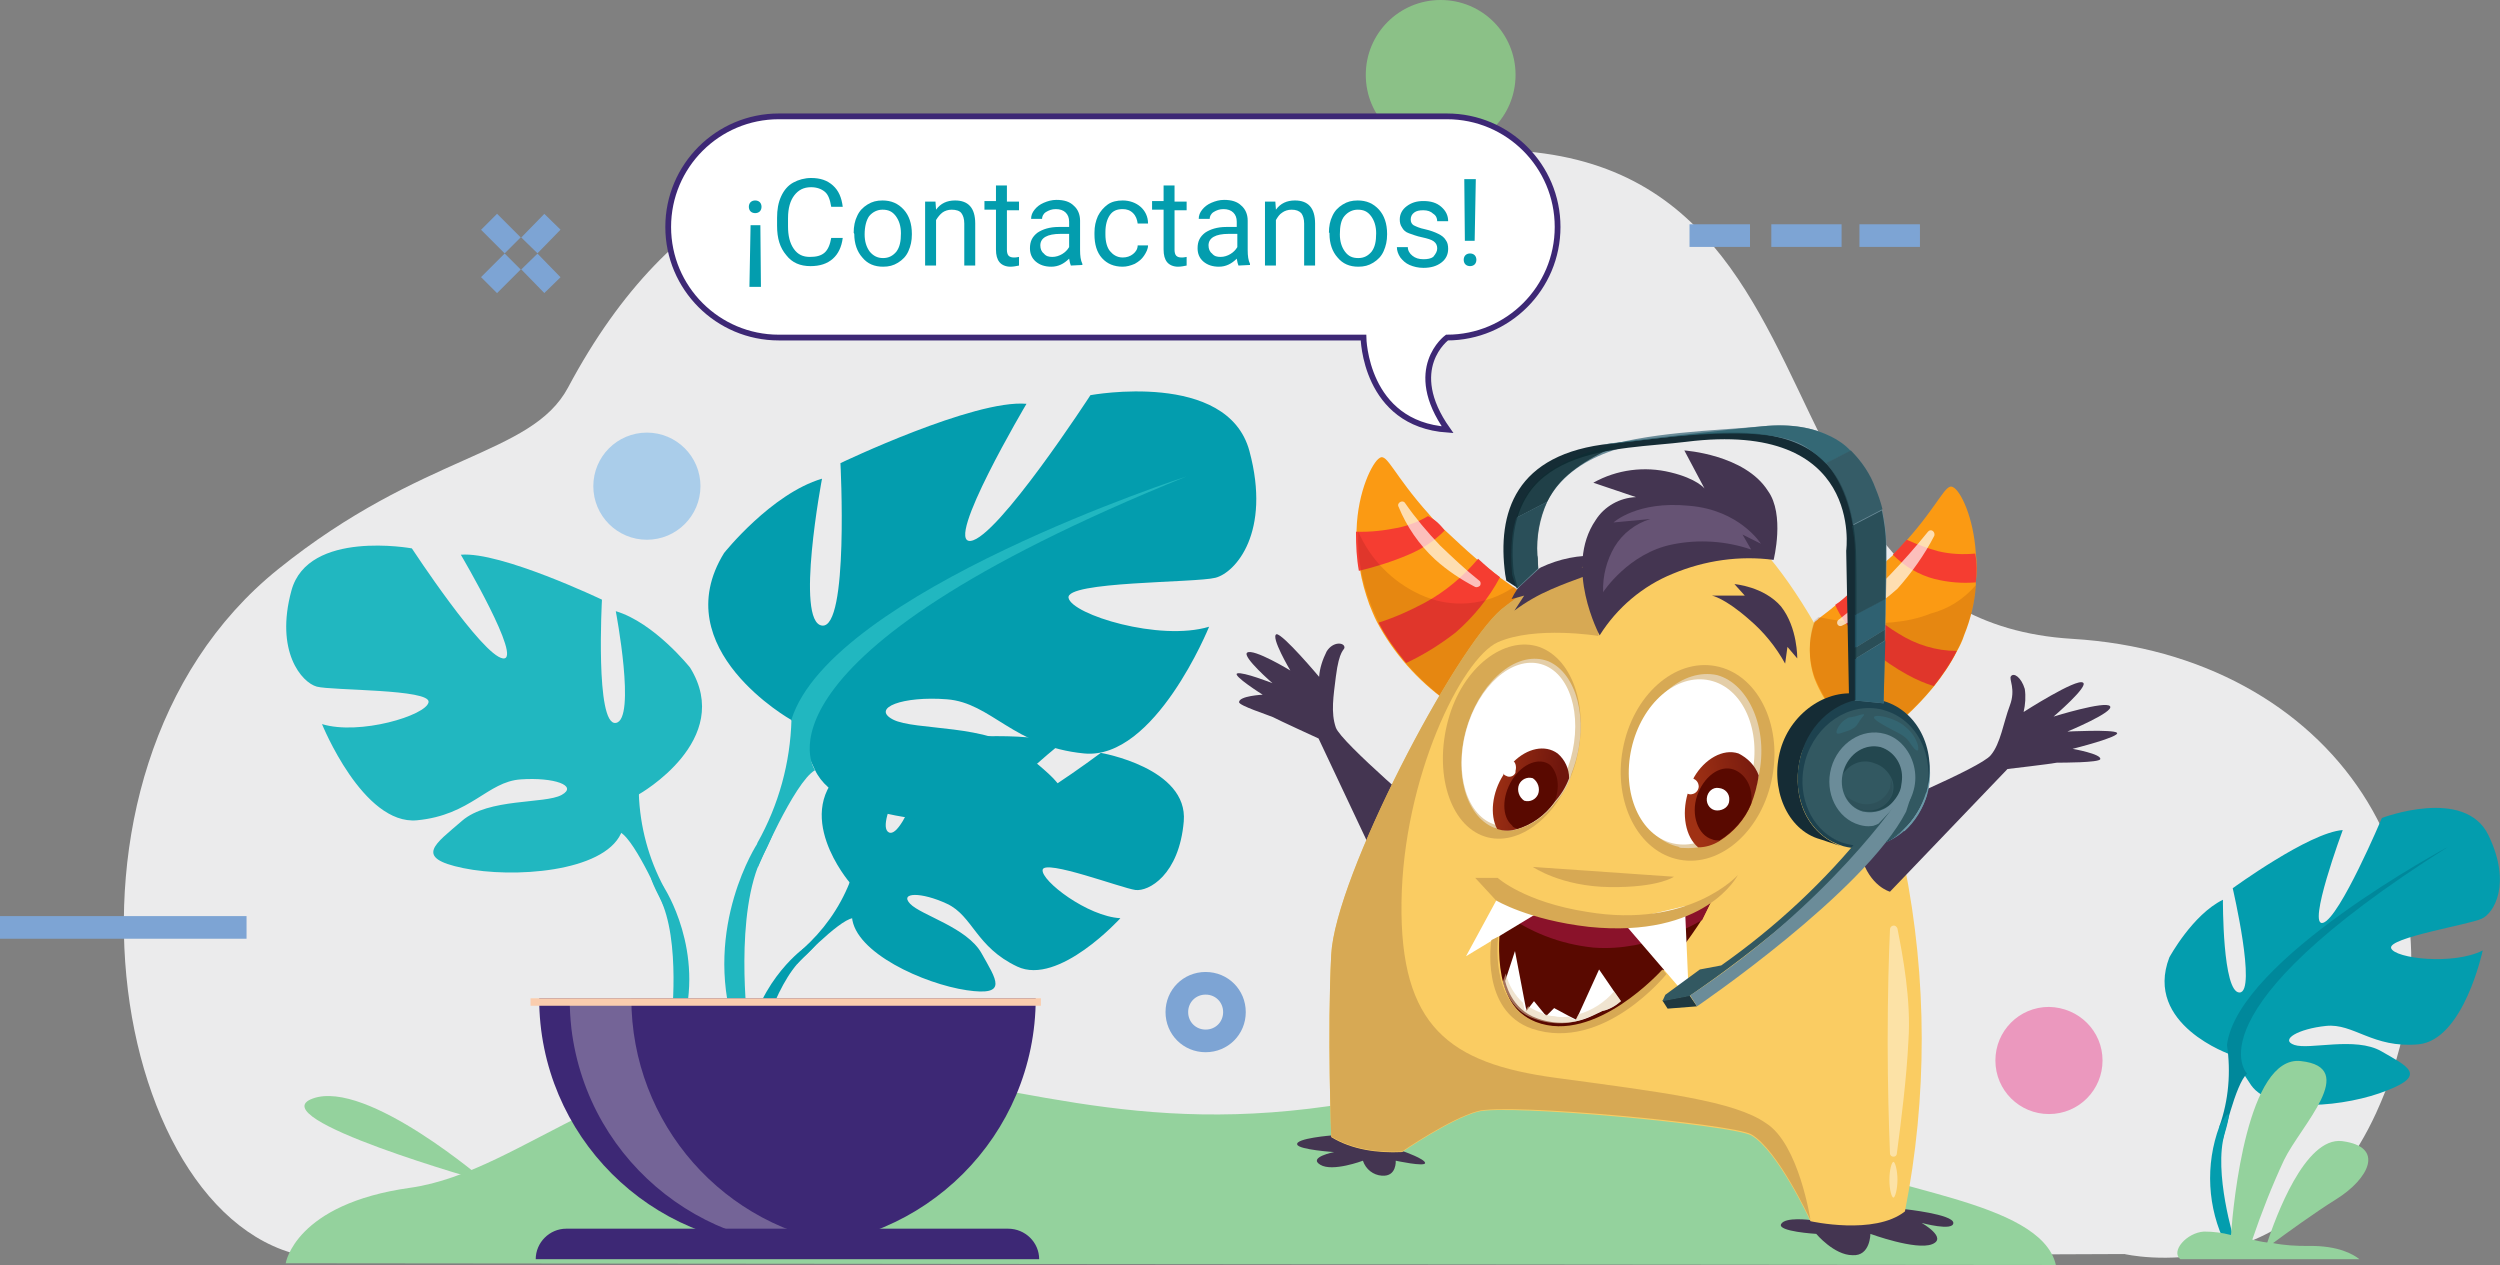 <?xml version="1.0" encoding="utf-8"?>
<!-- Generator: Adobe Illustrator 25.3.1, SVG Export Plug-In . SVG Version: 6.00 Build 0)  -->
<svg version="1.1" id="Layer_1" xmlns="http://www.w3.org/2000/svg" xmlns:xlink="http://www.w3.org/1999/xlink" x="0px" y="0px"
	 viewBox="0 0 434 219.6" style="enable-background:new 0 0 434 219.6;" xml:space="preserve">
<rect x="0" y="0" width="434" height="219.6" fill="#808080" stroke="none"/>
<style type="text/css">
	.st0{fill:#EBEBEC;}
	.st1{fill:#94D29D;}
	.st2{fill:#039DAE;}
	.st3{fill:#21B7C0;}
	.st4{fill:#3D2875;}
	.st5{fill:#746497;}
	.st6{fill:#FACDAE;}
	.st7{fill:#00889B;}
	.st8{fill:#8BC187;}
	.st9{fill:#EB98BE;}
	.st10{fill:#AACDEA;}
	.st11{fill:none;stroke:#7DA4D4;stroke-width:3.93;stroke-miterlimit:10;}
	.st12{fill:#FB9A13;}
	.st13{fill:#F53D31;}
	.st14{opacity:0.13;fill:#590900;enable-background:new    ;}
	.st15{fill:#443551;}
	.st16{fill:#FACC62;}
	.st17{fill:#D7A954;}
	.st18{fill:#E4CEA8;}
	.st19{fill:#FFFFFF;}
	.st20{fill:url(#SVGID_1_);}
	.st21{fill:#590900;}
	.st22{fill:url(#SVGID_2_);}
	.st23{opacity:0.72;fill:#735F81;enable-background:new    ;}
	.st24{opacity:0.43;fill:#FFFFFF;enable-background:new    ;}
	.st25{fill:#8A122A;}
	.st26{opacity:0.54;fill:#E4CEA8;enable-background:new    ;}
	.st27{opacity:0.67;fill:#FFFFFF;enable-background:new    ;}
	.st28{fill:none;stroke:#6B9AA8;stroke-width:0.3;stroke-miterlimit:10;}
	.st29{fill:#325861;}
	.st30{fill:#152C35;}
	.st31{fill:#1D424F;}
	.st32{opacity:0.4;}
	.st33{opacity:0.5;fill:#20383F;enable-background:new    ;}
	.st34{fill:#0D2E35;}
	.st35{fill:#6B8C99;}
	.st36{fill:#346571;}
	.st37{fill:#20383F;}
	.st38{opacity:0.8;}
	.st39{fill:#205666;}
	.st40{fill:#1A3E46;}
	.st41{fill:#275F6C;}
	.st42{fill:#0E2D33;}
	.st43{fill:#28505A;}
	.st44{fill:#1A4049;}
	.st45{fill:#FFFFFF;stroke:#3D2875;stroke-miterlimit:10;}
	.st46{enable-background:new    ;}
</style>
<g>
	<g id="OBJECTS">
		<path class="st0" d="M368.8,217.7c0,0,29.3,6.9,43.7-24.5c18.7-40.8-7.5-79.6-52.8-82.3c-65.3-4-29.1-108.3-132.1-80
			c-29,8-92-33.1-129,36.4c-6.4,11.9-25.2,11.3-50.3,31.5C4,134.4,20,218.1,57.3,218.5S368.8,217.7,368.8,217.7z"/>
		<path class="st1" d="M49.6,219.3c0,0,1.6-10.3,21.6-13.1s38.7-25,71.8-21.8s53.5,13.3,91.1,7.1s74.3,2.8,82.8,9s37.4,7.6,40,19.1
			L49.6,219.3z"/>
		<path class="st2" d="M147.5,153.2c0,0-10.5-12.2-0.6-20c0,0,7.2-4.4,13-4c0,0-8.3,13.9-5.6,15.3s8.1-16.2,8.1-16.2
			s16.4-1.6,21.6,0.9c0,0-14,11.4-11,12.1s18.1-10.6,18.1-10.6s15.2,2.6,14.4,11.9s-6.1,12.2-8.4,11.9s-15.8-5.4-16.1-3.5
			s7.8,8.1,13.5,8.4c0,0-10.7,11.8-17.9,8.4s-7.7-8.8-12.2-10.9s-8.3-2-6.4,0s9.9,4.1,12.4,8.6s4.8,7.5-2.6,6.4s-19.4-6.5-19.9-12.7
			L147.5,153.2z"/>
		<path class="st2" d="M198,143c0,0-41.4-1.6-50.5,10.2c-1.8,4.5-4.6,8.4-8.2,11.6l-1,2.6c0,0,7.2-7.6,9.7-8
			C148.1,159.4,144.1,144.8,198,143z"/>
		<path class="st2" d="M139.3,164.8c0,0-8.9,6.6-9.5,18.3l1.6,0.1c0,0,2.8-12.1,8-16.9S139.3,164.8,139.3,164.8z"/>
		<path class="st3" d="M110.9,137.9c0,0,16.7-9.4,8.9-22c0,0-6.2-7.8-12.9-9.8c0,0,3.6,18.9,0,19.4c-3.6,0.5-2.4-21.4-2.4-21.4
			S86.9,95.7,80,96.3c0,0,10.9,18.5,7.3,18c-3.6-0.5-15.8-19.1-15.8-19.1s-18-3.3-20.9,7.3c-2.9,10.6,1.8,16,4.4,16.7
			s19.8,0.4,19.4,2.7c-0.4,2.3-12,5.8-18.5,3.8c0,0,7.1,17.6,16.5,16.7c9.4-0.9,12.2-6.7,18-7.1s10,1.1,7.1,2.7
			c-2.9,1.6-12.7,0.5-17.3,4.5s-8.5,6.4,0.2,8.2s24.3,0.7,27.4-6L110.9,137.9z"/>
		<path class="st3" d="M58.8,105.8c0,0,46.7,15.1,52.1,32c0.2,5.7,1.7,11.3,4.4,16.3v3.3c0,0-4.9-11.4-7.6-12.9
			C107.7,144.5,118.2,129.8,58.8,105.8z"/>
		<path class="st3" d="M115.3,154.1c0,0,7.2,11,3.1,24.3l-1.9-0.5c0,0,1.8-14.7-2-22.1S115.3,154.1,115.3,154.1z"/>
		<path class="st2" d="M137.4,125c0,0-22-12.3-11.7-29c0,0,8.2-10.3,17-12.9c0,0-4.7,24.9,0,25.5s3.2-28.2,3.2-28.2
			s23.2-11.1,32.3-10.3c0,0-14.4,24.3-9.7,23.8s20.8-25.3,20.8-25.3s23.8-4.4,27.6,9.7c3.8,14.1-2.4,21.1-5.9,22
			c-3.5,0.9-26.1,0.6-25.5,3.5c0.6,2.9,15.8,7.6,24.4,5c0,0-9.4,23.2-21.7,22s-16.1-8.8-23.8-9.4s-13.2,1.5-9.4,3.5
			s16.7,0.7,22.9,5.9s11.1,8.5-0.3,10.8s-32,0.9-36.1-7.9L137.4,125z"/>
		<path class="st3" d="M206,82.7c0,0-61.6,20-68.6,42.2c-0.2,7.5-2.2,14.8-5.9,21.4v4.4c0,0,6.4-15,10-17
			C141.5,133.8,127.7,114.4,206,82.7z"/>
		<path class="st3" d="M131.5,146.4c0,0-9.5,14.4-4.1,32l2.4-0.7c0,0-2.4-19.3,2.6-29.1S131.5,146.4,131.5,146.4z"/>
		<path class="st4" d="M136.7,216.4c23.8,0,43.1-19.3,43.1-43.1H93.6C93.6,197.1,112.9,216.4,136.7,216.4z"/>
		<path class="st5" d="M147.3,216.1c-23.6,2.9-45.2-13.8-48.1-37.5c-0.2-1.8-0.3-3.5-0.3-5.3h10.7
			C109.6,195.1,125.7,213.4,147.3,216.1z"/>
		<path class="st4" d="M180.4,218.6H93c0-2.9,2.4-5.3,5.3-5.3l0,0H175C178,213.3,180.4,215.7,180.4,218.6L180.4,218.6z"/>
		<rect x="92.1" y="173.3" class="st6" width="88.6" height="1.3"/>
		<path class="st1" d="M84.4,205.2c0,0-20.7-17.9-30.1-14.5S84.4,205.2,84.4,205.2z"/>
		<path class="st2" d="M387.3,183.1c0,0-15.2-5.2-10.7-16.9c0,0,4-7.4,9.3-10c0,0-0.1,16.2,2.9,16.1s-1.2-18.1-1.2-18.1
			s13.3-9.7,19.1-10.1c0,0-6.3,17-3.4,16.1s10.2-18.2,10.2-18.2s14.4-5.5,18.5,3s0.9,13.6-1.2,14.5c-2.1,1-16.3,3.3-15.7,5.1
			s10.8,3,15.9,0.4c0,0-3.3,15.6-11.2,16.3c-7.9,0.7-11.2-3.7-16-3.2s-8.1,2.4-5.5,3.3c2.6,0.9,10.6-1.5,15.1,1.1s8,4.1,1,6.8
			c-6.9,2.8-20,4.2-23.6-0.9L387.3,183.1z"/>
		<path class="st7" d="M425,147c0,0-36.5,19.5-38.4,34.4c0.7,4.7,0.3,9.6-1.3,14.1l0.5,2.7c0,0,2.3-10.2,4.3-11.8
			C390.2,186.5,379.3,175.9,425,147z"/>
		<path class="st2" d="M385.3,195.5c-2.5,6.7-2.1,14.2,1.1,20.6l1.5-0.7c0,0-3.7-11.9-1.7-18.6S385.3,195.5,385.3,195.5z"/>
		<path class="st8" d="M263.1,13c0,7.2-5.8,13-13,13c-7.2,0-13-5.8-13-13s5.8-13,13-13l0,0C257.3,0,263.1,5.8,263.1,13z"/>
		<path class="st9" d="M365,184.1c0,5.1-4.1,9.3-9.3,9.3c-5.1,0-9.3-4.1-9.3-9.3c0-5.1,4.1-9.3,9.3-9.3l0,0
			C360.9,174.9,365,179,365,184.1z"/>
		<circle class="st10" cx="112.3" cy="84.4" r="9.3"/>
		<line class="st11" x1="307.5" y1="40.9" x2="319.7" y2="40.9"/>
		<line class="st11" x1="322.8" y1="40.9" x2="333.3" y2="40.9"/>
		<line class="st11" x1="293.3" y1="40.9" x2="303.8" y2="40.9"/>
		<line class="st11" x1="0" y1="161" x2="42.8" y2="161"/>
		<line class="st11" x1="84.9" y1="38.5" x2="89" y2="42.6"/>
		<line class="st11" x1="91.9" y1="45.4" x2="95.9" y2="49.5"/>
		<line class="st11" x1="95.9" y1="38.5" x2="91.9" y2="42.6"/>
		<line class="st11" x1="89" y1="45.4" x2="84.9" y2="49.5"/>
		<path class="st11" d="M214.3,175.7c0,2.8-2.2,5-5,5s-5-2.2-5-5s2.2-5,5-5S214.3,172.9,214.3,175.7z"/>
		<g>
			<path class="st12" d="M263.7,112.3c-1.7,4.8-5.2,8.8-9.8,11.2c-1-0.5-1.9-1.1-2.8-1.8c-5-3.6-9.2-8.3-12.1-13.8
				c-0.5-1-0.9-2-1.3-3c-0.7-2-1.3-4-1.6-6.1c-0.4-2.2-0.5-4.4-0.6-6.6V92c0.2-6.8,2.8-11.8,4-12.5c1.3-0.9,2.4,2.9,8.6,9.8
				c0.8,1,1.7,1.9,2.8,2.8c1.6,1.5,3.5,3.3,5.5,5c1.1,0.9,2.6,2,3.9,3.1c0.8,0.6,1.6,1.1,2.4,1.7c0.4,0.2,0.7,0.6,1.1,0.7
				c0.3,0.6,0.5,1.3,0.6,2C264.8,107.1,264.6,109.8,263.7,112.3z"/>
			<path class="st13" d="M250.8,92.1c-1.8,1.8-3.9,3.2-6.3,4.2c-2.8,1.2-5.7,2.1-8.6,2.8c-0.4-2.2-0.5-4.4-0.5-6.6v-0.2
				c2.5,0.1,4.9-0.2,7.4-0.7c1.8-0.4,3.6-1.1,5.1-2C249,90.1,250,91,250.8,92.1z"/>
			<path class="st13" d="M260.4,100.2c-1.9,3.6-4.6,6.9-7.7,9.6c-2.7,2.1-5.6,3.9-8.6,5.3c-1.8-2.2-3.5-4.5-4.8-7
				c2.8-0.9,5.5-2.1,8.1-3.5c3.5-1.9,6.6-4.5,9.2-7.6C257.8,98.1,259,99.2,260.4,100.2z"/>
			<path class="st14" d="M264.3,104.8l-12.9,17.1c-3.7-2.8-10.3-8.5-13.4-16.9c-1.6-4-2.4-8.4-2.2-12.7c2.1,4.8,5.9,8.7,10.7,10.9
				c5.3,2.5,11.5,2,16.3-1.3c0.4,0.2,0.7,0.6,1.1,0.7C263.7,102.7,264.1,103.5,264.3,104.8z"/>
			<path class="st15" d="M243.7,199.9c0,0,3.7,1.3,3.7,2s-5.1-0.4-5.1-0.4s0.2,2.8-2.4,2.6c-1.5-0.1-2.8-1.1-3.3-2.6
				c0,0-5.3,2-7.4,0.7c-2.2-1.3,2.4-2.2,2.4-2.2s-6.1-0.4-6.4-1.3c-0.4-1.1,6.1-1.6,6.1-1.6L243.7,199.9z"/>
			<path class="st15" d="M314.3,211.8c0,0-4.4-0.6-5.1,0.7s6.1,1.7,6.1,1.7s3.1,3.7,6.3,3.7c3.1,0.2,3.1-3.7,3.1-3.7
				s7.9,2.9,10.7,1.8s-1.8-3.7-1.8-3.7s5.5,1.5,5.5,0s-8.5-2.4-8.5-2.4L314.3,211.8z"/>
			<path class="st15" d="M248.6,142.3c0,0-15.8-13.4-16.7-16s-0.4-5.5,0-8.8c0.6-4.8,1.5-4.6,1.5-5.1c0-0.9-2-1.1-3.1,0.7
				c-0.7,1.4-1.2,2.9-1.3,4.4c0,0-6.3-7.5-7.4-7.4c-1.1,0.4,2.4,6.3,2.4,6.3s-6.4-3.9-7.5-3.1c-0.9,0.7,4.4,5.3,4.4,5.3
				s-5.1-2-6.1-1.7s4.4,3.7,4.4,3.7s-4.1,0.2-4.1,1.3c0,0.6,5,2.2,5.9,2.6c0.7,0.4,7.9,3.7,7.9,3.7l12.4,26.3L248.6,142.3z"/>
			<path class="st16" d="M330.7,210.3c-5.3,4.2-16.4,1.7-16.4,1.7s-5.7-12.3-10.3-14.9c-3.3-1.8-42.3-5.5-47.5-4.1
				c-4.8,1.3-13.1,7-13.1,7c-2.2,0.1-4.3,0-6.4-0.4s-4.1-1.1-5.9-2.2c0,0-0.7-18,0-31.6s21.5-53.2,29.6-60c2.9-2.3,6-4.3,9.2-6.1
				c9.9-5.7,23.2-11.2,28.9-9.8c7.7,2,25.2,27.4,31.8,60.2C334.6,170,334.6,190.5,330.7,210.3z"/>
			
				<ellipse transform="matrix(0.182 -0.983 0.983 0.182 110.899 398.129)" class="st17" cx="294.8" cy="132.4" rx="17.1" ry="13.2"/>
			<path class="st18" d="M305.3,134.7l-0.5,2.2c-0.5,1.6-1.3,3.2-2.2,4.6c-1.6,2.4-3.9,4.3-6.6,5.3c-1.2,0.4-2.6,0.5-3.9,0.4
				c-0.3,0-0.5,0-0.7-0.2c-6.1-1.3-9.4-9.2-7.5-17.3c1.8-8.3,8.3-13.8,14.2-12.5C303.6,118.7,307.1,126.6,305.3,134.7z"/>
			
				<ellipse transform="matrix(0.218 -0.976 0.976 0.218 100.515 390.081)" class="st19" cx="293.7" cy="132.3" rx="14.5" ry="10.7"/>
			
				<linearGradient id="SVGID_1_" gradientUnits="userSpaceOnUse" x1="-89.076" y1="2641.622" x2="-74.916" y2="2641.622" gradientTransform="matrix(0.98 -0.19 0.19 0.98 -120.386 -2466.207)">
				<stop  offset="0" style="stop-color:#A03114"/>
				<stop  offset="1" style="stop-color:#6F160D"/>
			</linearGradient>
			<path class="st20" d="M305.3,134.6c-0.2,1.7-0.7,3.4-1.3,5c-1.1,2.7-3.1,4.9-5.5,6.4c-1.1,0.7-2.4,1.1-3.7,1.1
				c-2.2-1.8-2.9-5.7-1.8-9.4v-0.2c0.4-0.9,0.7-1.8,1.1-2.6c1.8-3.1,5-5,7.7-4.1C303.4,131.6,304.7,132.9,305.3,134.6z"/>
			<path class="st21" d="M304,139.5c-1.1,2.7-3.1,4.9-5.5,6.4c-0.4,0-0.9,0-1.3-0.2c-2.4-0.7-3.7-4.2-2.6-7.5s3.9-5.5,6.4-4.6
				C303.1,134.4,304.4,136.8,304,139.5z"/>
			<path class="st19" d="M296.3,138.6c-0.1,1.1,0.7,2.1,1.8,2.1s2.1-0.7,2.1-1.8c0.1-1.1-0.7-2-1.8-2.1
				C297.4,136.6,296.4,137.4,296.3,138.6L296.3,138.6z"/>
			<path class="st19" d="M292.1,136.4c0,0.8,0.5,1.4,1.3,1.5c0.8,0,1.4-0.5,1.5-1.3c0-0.8-0.5-1.4-1.3-1.5c-0.7-0.1-1.3,0.3-1.4,0.9
				C292,136.2,292,136.3,292.1,136.4z"/>
			<path class="st17" d="M273.5,132.5c-2.6,9-9.8,14.7-15.8,12.7c-6-2-8.8-11-6.3-20.2s9.8-14.7,15.8-12.7
				C273.3,114.5,276,123.5,273.5,132.5z"/>
			<path class="st18" d="M273.3,132.9c-0.2,0.7-0.6,1.5-0.7,2.2c-0.6,1.6-1.5,3-2.6,4.2c-1.6,2.2-3.8,3.8-6.4,4.6
				c-1.1,0.4-2.4,0.4-3.5,0c-0.2,0-0.4-0.2-0.7-0.2c-5.1-2-7.2-10.1-4.6-18c2.6-7.9,8.8-12.9,14-10.9
				C273.7,116.9,275.9,125,273.3,132.9z"/>
			
				<ellipse transform="matrix(0.269 -0.963 0.963 0.269 68.275 348.34)" class="st19" cx="263.6" cy="129.2" rx="14.5" ry="9.4"/>
			
				<linearGradient id="SVGID_2_" gradientUnits="userSpaceOnUse" x1="395.48" y1="1847.74" x2="407.94" y2="1847.74" gradientTransform="matrix(0.99 0.12 -0.12 0.99 88.459 -1740.428)">
				<stop  offset="0" style="stop-color:#A03114"/>
				<stop  offset="1" style="stop-color:#6F160D"/>
			</linearGradient>
			<path class="st22" d="M272.4,135.1c-0.6,1.6-1.5,3-2.6,4.2c-1.6,2.2-3.8,3.8-6.4,4.6c-1.1,0.4-2.4,0.4-3.5,0
				c-1.3-2.4-0.9-6.3,1.1-9.4v-0.2c0.5-0.7,1.1-1.4,1.7-2c2.4-2.4,5.5-3.1,7.7-1.5C271.7,131.9,272.4,133.5,272.4,135.1z"/>
			<path class="st21" d="M269.8,139.3c-1.6,2.2-3.8,3.8-6.4,4.6c-0.4-0.2-0.7-0.2-0.9-0.6c-1.8-1.5-1.8-5,0-7.9s4.8-4,6.6-2.6
				C270.5,134.2,270.9,136.8,269.8,139.3z"/>
			<path class="st19" d="M263.7,136.2c-0.4,1,0,2.2,0.9,2.8c1,0.3,2-0.2,2.4-1.1c0.4-1,0-2.2-0.9-2.8
				C265.1,134.8,264.1,135.3,263.7,136.2z"/>
			<path class="st19" d="M260.8,132.9c-0.2,0.7,0,1.6,0.7,1.8c0.5,0.3,1.2,0.1,1.5-0.4c0.1-0.1,0.1-0.3,0.1-0.5
				c0.2-0.7,0-1.7-0.7-1.8C261.7,131.8,261,132.1,260.8,132.9L260.8,132.9z"/>
			<path class="st15" d="M309.9,115.2c-1.6-2.9-3.7-5.5-6.3-7.7c-4.2-3.7-6.4-4.1-6.4-4.1h5.7l-1.8-2c0,0,5.1,0.4,8.1,3.9
				c2.9,3.7,2.8,9,2.8,9l-1.7-2L309.9,115.2z"/>
			<path class="st12" d="M343,101.1v0.6c-0.2,2.9-0.9,5.8-2,8.5c-0.3,1-0.8,2-1.3,2.9c-1.1,2.2-2.5,4.2-4,6.1
				c-3.1,3.8-6.7,7.1-10.9,9.8c-4.5-2.5-7.9-6.4-9.8-11.2c-1.1-3.2-1.1-6.6,0-9.8l0,0c0.2-0.2,0.6-0.4,0.7-0.6
				c0.9-0.7,2-1.5,2.8-2.2c1.1-0.7,2-1.7,2.9-2.4c3-2.4,5.1-4.6,7.2-6.4c0.8-0.8,1.6-1.7,2.4-2.6c5.7-6.4,6.8-10.1,8.1-9.2
				c1.3,0.7,3.5,5.2,3.9,11.4C343.2,97.6,343.2,99.4,343,101.1z"/>
			<path class="st15" d="M324.8,141.2c0,0,19.1-7.9,20.8-10.1c1.7-2,2.2-5.7,3.3-8.6s-0.2-4.6,0.2-5.1c0.5-0.7,1.8,0.2,2.4,2.2
				c0.2,1.3,0.1,2.7-0.2,4c0,0,9.2-5.9,10.3-5.1c1.1,0.6-5.1,5.9-5.1,5.9s9-2.8,9.8-1.8s-7.4,4.4-7.4,4.4s7.9-0.4,8.6,0.2
				c0.7,0.7-7.7,2.8-7.7,2.8s5.1,0.9,4.8,1.8c-0.2,0.6-6.6,0.6-7.5,0.6c-0.9,0.2-8.6,1.1-8.6,1.1l-20.4,21.3c0,0-3.5-0.9-5-6.1
				S324.8,141.2,324.8,141.2z"/>
			<path class="st17" d="M314.3,211.8c0,0-5.7-12.3-10.3-14.9c-3.3-1.8-42.3-5.5-47.5-4c-4.8,1.3-13.1,7-13.1,7
				c-2.2,0.1-4.3,0-6.4-0.4s-4.1-1.1-5.9-2.2c0,0-0.7-18,0-31.6s21.5-53.2,29.6-60c2.9-2.3,5.9-4.3,9.2-6.1l7-1.7l0.6,12.5
				c0,0-11-1.8-17.5,1.1c-6.3,2.9-16.4,23.5-16.7,45.1s8.3,28,26.7,30.5s31.1,4,36.6,7.9C312.3,198.6,314.3,211.8,314.3,211.8z"/>
			<path class="st15" d="M277,99.4c0,0-4,1.3-7.7,2.9c-2.3,1-4.4,2.2-6.4,3.7l1.7-2.6l-2.2,0.6c1.1-2.3,2.9-4.3,5.1-5.5
				c3.2-1.5,6.6-2.2,10.1-2l-3,2L277,99.4z"/>
			<path class="st15" d="M307.9,97.2c-5.9-0.8-12,0.1-17.5,2.4c-5.2,2.1-9.7,5.9-12.7,10.7c0,0-6.3-11.8-0.7-20c1.5-2.4,4.2-3.9,7-4
				l-7.4-2.5c4.1-2.3,8.9-2.9,13.4-1.8c4.6,1.1,5.9,2.8,5.9,2.8l-3.5-6.6c0,0,10.5,0.7,14.5,7C309.9,89.3,307.9,97.2,307.9,97.2z"/>
			<path class="st23" d="M305.7,94.4c0,0-3.7-5.9-12.5-6.6c-9-0.9-13.1,2.9-13.1,2.9l6.4-0.6c-2.6,0.8-4.8,2.5-6.2,4.8
				c-1.4,2.4-2.1,5.1-2,7.9c0,0,4.4-6.8,12.1-8.3c4.5-0.9,9.2-0.6,13.6,0.9l-1.5-2.6L305.7,94.4z"/>
			<path class="st24" d="M329.4,161.2c-0.1-0.3-0.4-0.6-0.8-0.5c-0.3,0.1-0.5,0.3-0.5,0.7c-0.2,4.2-0.4,11.2-0.4,19.5
				c0,7.4,0.2,14.4,0.4,19.3c0,0.4,0.3,0.6,0.6,0.6c0.4,0,0.6-0.3,0.6-0.6c0.7-5.3,1.7-13.1,2-19.5
				C331.8,173.6,330.3,165.8,329.4,161.2z"/>
			<path class="st24" d="M329.4,204.8c0,1.6-0.4,3.1-0.7,3.1s-0.7-1.3-0.7-3.1c0-1.7,0.4-3.1,0.7-3.1S329.4,203.2,329.4,204.8z"/>
			<path class="st21" d="M297.2,156.2c-0.3,0.3-2.6,3.2-14,3.5c-7.5,0.1-15-1.2-22-3.8c-0.4,1.7-0.6,3.4-0.8,5.2
				c-0.6,6.6,0,17.1,10.4,17.2c11.4,0.1,20.6-12.4,24.6-18.6C296,158.5,296.6,157.4,297.2,156.2L297.2,156.2z"/>
			<path class="st25" d="M297.2,156.2c-0.3,0.3-2.6,3.2-14,3.5c-7.5,0.1-15-1.2-22-3.8l-0.4,2.4c4.6,3.5,10,5.6,15.8,6.2
				c10,0.8,18.9-4.8,18.9-4.8L297.2,156.2L297.2,156.2z"/>
			<path class="st19" d="M281.4,173.8l-1.2-1.7l-2.6-3.8l-3.5,7.7l-0.5,1l-1.2-0.6l-2.6-1.4l-1.2,1.2l-0.2,0.1l-0.3-0.3l-1.8-2.2
				l-0.7,0.9l-0.6,0.8l-0.3-1.5l-1.7-8.9l-1.7,5.2c0,0,0.9,4.9,5.6,6.5c3.1,1.1,6.4,1,9.4-0.4l0,0c0.6-0.3,1.3-0.6,1.9-0.9
				C279.3,175.3,280.5,174.6,281.4,173.8z"/>
			<polygon class="st19" points="260.2,155.5 254.5,166 268.4,157.6 			"/>
			<polygon class="st19" points="281.6,159.9 293.2,173.4 292.5,157.3 			"/>
			<path class="st17" d="M256.1,152.4l3.6,3.9c0,0,5.6,3.4,16.1,4.6c20.3,2.1,25.9-9,25.9-9s-8.4,9.4-26.2,6.4
				c-10.9-1.7-15.5-5.9-15.5-5.9H256.1z"/>
			<path class="st26" d="M281.4,173.8l-1.2-1.7c-1.6,1.9-3.8,3.3-6.2,4l-0.5,1l-1.2-0.6c-0.8,0.1-1.7,0.1-2.5-0.1
				c-0.5,0-1-0.1-1.5-0.3l-0.2,0.1l-0.3-0.3c-0.9-0.3-1.7-0.7-2.5-1.2l-0.6,0.8l-0.3-1.4c-1.5-1.4-2.5-3.1-3-5.1l-0.5,1.4
				c0,0,0.9,5,5.6,6.5c3.1,1.1,6.4,1,9.4-0.4l0,0c0.7-0.2,1.3-0.5,1.9-0.9C279.2,175.3,280.4,174.7,281.4,173.8z"/>
			<path class="st17" d="M260.1,162.6l-1.2,0.6c0,0-2,12.3,7.1,15.4c12.4,4.1,23.3-9.5,23.3-9.5l-0.7-0.8c0,0-11.7,13.1-22,9.1
				C258.4,174.1,260.1,162.6,260.1,162.6z"/>
			<path class="st17" d="M266.1,150.5c0,0,4.9,3.4,13.4,3.5s11.1-1.8,11.1-1.8L266.1,150.5z"/>
			<path class="st13" d="M339.7,113c-1.1,2.2-2.5,4.2-4,6.1c-1.3-0.4-4.6-1.5-9.4-5.1c-6.4-5-7.7-9-7.7-9c1.1-0.7,2-1.6,2.9-2.4
				c2.2,3,4.9,5.5,8.1,7.4C332.6,111.9,336.1,113,339.7,113z"/>
			<path class="st13" d="M343,101.1c-2.4,0.2-4.8,0-7.2-0.6c-2.7-0.7-5.2-2.2-7.2-4.2c0.8-0.8,1.6-1.7,2.4-2.6
				c1.8,0.8,3.6,1.5,5.5,2c2.1,0.5,4.3,0.6,6.4,0.4C343.2,97.7,343.2,99.4,343,101.1z"/>
			<path class="st14" d="M343,101.6c-0.2,2.9-0.9,5.8-2,8.5c-4.6,12-16.2,18.6-16.2,18.6c-4.5-2.5-7.9-6.4-9.8-11.2
				c-1.1-3.2-1.1-6.6,0-9.8l0.7-0.6c0,0,11.2,2.8,19.5-0.6C338.3,105.7,340.9,104,343,101.6z"/>
			<path class="st27" d="M319.8,108.6c-0.7,0.4-1.3-0.6-0.5-1.1c3.1-2.4,6.1-4.9,8.8-7.7c2.3-2.4,4.5-4.9,6.6-7.5
				c0.5-0.6,1.3,0,1.1,0.7c-1.7,3.3-3.9,6.4-6.4,9.2C326.5,104.8,323.3,106.9,319.8,108.6z"/>
			<path class="st27" d="M242.8,88c-0.4-0.7,0.7-1.3,1.1-0.7c1.8,2.6,3.9,5.1,6.1,7.4c2.2,2.1,4.4,4.2,6.8,6.1
				c0.3,0.2,0.3,0.7,0.1,0.9c-0.2,0.2-0.6,0.3-0.8,0.2c-2.5-1.3-4.9-2.9-7-4.8C246.3,94.5,244.2,91.4,242.8,88z"/>
			<path class="st28" d="M334.4,137.7c0,0.1,0,0.1,0,0.2c-0.7,2.4-2,4.6-3.9,6.3C332.3,142.4,333.7,140.2,334.4,137.7z"/>
			<path class="st28" d="M327.2,123.3l-0.3-0.1c-5.7-1.4-11.6,2.5-13.4,8.8c-1.5,5.4,0.5,10.9,4.6,13.4c0.8,0.5,1.7,0.9,2.6,1.1
				c3.5,0.9,7.1,0,9.8-2.4c1.9-1.8,3.3-4,4-6.5C336.1,131.3,332.9,124.9,327.2,123.3z M332.1,137.3c-0.8,3.4-3.8,5.9-7.3,6.2
				c-0.7,0-1.4,0-2.1-0.2c-3.9-1.1-6.1-5.5-4.9-9.9s5.4-7.1,9.3-5.9c1.1,0.3,2.1,0.9,2.9,1.7C332.2,131.3,333,134.4,332.1,137.3
				L332.1,137.3z"/>
			<path class="st29" d="M327,122.8l-0.3-0.1c-5.8-1.4-11.8,2.6-13.6,9c-1.5,5.5,0.5,11.1,4.7,13.7c0.8,0.5,1.7,0.9,2.6,1.2
				c3.5,0.9,7.3,0,9.9-2.5c1.9-1.8,3.3-4.1,4.1-6.6C336.1,130.9,332.8,124.4,327,122.8z"/>
			<path class="st30" d="M319.6,146.9c-0.1,0-3.5-1.2-3.6-1.2c-5.8-1.6-8.8-8.9-6.9-15.6s8.7-11,14.5-9.4c0.4,0.1,2.4,0.7,2.8,0.8
				c-5.1,0.1-12.1,3.9-13.8,9.8C311.1,136.8,312.6,144.2,319.6,146.9z"/>
			<path class="st31" d="M334.4,137.5l-0.1,0.2c1.7-6.4-1.5-12.8-7.2-14.4l-0.3-0.1c-5.7-1.4-11.6,2.5-13.4,8.8
				c-1.5,5.4,0.5,10.9,4.6,13.4c0.8,0.5,1.7,0.9,2.6,1.1c3.5,0.9,7.1,0,9.8-2.4c-2.7,2.7-6.7,3.8-10.4,2.8c-1.3-0.4-2.5-1-3.5-1.8
				c-3.7-2.9-5.4-8.4-3.9-13.9c1.6-5.9,6.5-9.8,11.5-9.9c1,0,2,0.1,2.9,0.4C333.1,123.5,336.4,130.5,334.4,137.5z"/>
			<g class="st32">
				<path class="st33" d="M328.4,138c0.3-1,0.2-2-0.2-2.9c0.1,0.6,0,1.1-0.1,1.7c-0.9,2.3-3.4,3.4-5.7,2.5c-0.8-0.3-1.5-0.7-2.1-1.3
					c0.4,0.9,1,1.7,1.9,2.3c0.2,0.1,0.4,0.2,0.6,0.3C325,141.4,327.5,140.2,328.4,138z"/>
				<path class="st34" d="M326.6,129.7c-2-0.5-4.1,0.2-5.3,1.8c-0.6,0.7-1,1.5-1.2,2.3c0,0.2-0.1,0.3-0.1,0.5
					c1.2-1.8,3.4-2.6,5.4-1.8c1.3,0.4,2.3,1.3,2.9,2.5c0.5,0.9,0.5,2,0.2,2.9c-0.9,2.3-3.5,3.4-5.7,2.5c-0.2-0.1-0.4-0.2-0.6-0.3
					c0.4,0.3,0.9,0.5,1.4,0.6c1.9,0.5,4-0.2,5.3-1.8c1-1.2,1.5-2.7,1.5-4.2C330.3,132.6,328.8,130.4,326.6,129.7z"/>
			</g>
			<path class="st35" d="M330.1,129.1c-0.8-0.8-1.8-1.4-2.9-1.7c-3.9-1.1-8.1,1.6-9.3,5.9s1,8.8,4.9,9.9c0.7,0.2,1.4,0.3,2.1,0.2
				c3.5-0.3,6.4-2.8,7.3-6.2C333,134.4,332.2,131.2,330.1,129.1z M330,136.7c-0.2,0.9-0.7,1.7-1.3,2.4c-1.3,1.6-3.3,2.2-5.3,1.8
				c-2.8-0.8-4.3-3.9-3.4-7s3.8-4.9,6.5-4.2c2.2,0.7,3.7,2.8,3.7,5.2C330.2,135.5,330.1,136.1,330,136.7z"/>
			<path class="st36" d="M320.2,125c-0.9,0.6-2.2,2.8-0.7,2.3s2.5-0.7,3.1-1.8s1.9-1.9,0-1.3S321.4,124.2,320.2,125z"/>
			<path class="st36" d="M330.8,126.2c-2.1-2-7.6-2.7-4.6-0.8s4.3,1.9,5.4,3.6s1.7,1.7,1.3,0.2C332.5,128,331.8,127,330.8,126.2z"/>
			<polygon class="st37" points="288.6,173.7 293.3,172.8 294.6,174.7 289.5,175.1 			"/>
			<path class="st29" d="M295.1,168.3l-6,4.4l-0.5,1.1l4.7-0.9c0,0,27.3-18.3,36.1-33.4l-3.3,3.5l-2,0.9c-7.3,9.1-15.8,17-25.3,23.7
				L295.1,168.3z"/>
			<path class="st35" d="M332.3,136.5l-2.5,2c0,0-12.1,18.3-36.4,34.3l1.2,1.9c0,0,29.1-19.8,36.3-33.8L332.3,136.5z"/>
			<path class="st35" d="M263.4,102.2l-0.9-2.6c-3.1-25,26.7-24,43.5-25.6c19.9-2,21.4,16.1,21.5,20.5c0.1,4.4-0.5,27.6-0.5,27.6
				l-5-0.5l-0.2-26.1c0,0,1.5-20.2-18.8-19.2c0,0-39.9-5.1-35.9,22.5"/>
			<path class="st30" d="M321,121.7l-0.5-26.1c0,0,3.2-22.8-27.8-18.9c-12,1.5-32.3,0.3-29.9,22.8l0.7,2.6l-2-1.3l-0.2-1.1
				c-1.4-10.6,1.6-21,18.4-22.7c19.9-2,41.2-7.6,42.5,18.6c0.2,4.4,0,25.9,0,25.9L321,121.7z"/>
			<g class="st38">
				<path class="st39" d="M322,114.4c0,4.1,0,7.2,0,7.2l5,0.5c0,0,0.1-5,0.3-10.9L322,114.4z"/>
				<path class="st39" d="M327.3,103.9l-5.3,2.8c0,1.9,0,3.9,0,5.8l5.2-3.2C327.3,107.5,327.3,105.7,327.3,103.9z"/>
				<path class="st40" d="M327.2,109.3l-5.2,3.2c0,0.6,0,1.3,0,1.9l5.2-3.2C327.2,110.6,327.2,109.9,327.2,109.3z"/>
				<path class="st41" d="M317.9,75.8c-3-1.5-6.8-2.3-11.9-1.8c-2.4,0.2-25.6,2.7-27.7,3.2l1.2-0.1c6-0.6,28.2-4.4,34.7,1
					c1,0.7,1.9,1.5,2.8,2.4l4.3-2.2C320.3,77.2,319.1,76.4,317.9,75.8z"/>
				<path class="st42" d="M268.7,82c-2.7,1.9-4.6,4.7-5.5,7.9l5.4-2.8c0.6-1.2,1.3-2.3,2.2-3.3c3.1-3.5,9.2-6.4,11.5-6.8
					C280.9,76.9,273.3,78.7,268.7,82z"/>
				<path class="st43" d="M325.6,84.8c-0.9-2.5-2.4-4.7-4.3-6.6l-4.3,2.2c1.7,2,2.9,4.4,3.7,6.9c0.4,1.2,0.7,2.5,0.9,3.8l5.2-2.7
					C326.5,87.2,326.1,86,325.6,84.8z"/>
				<path class="st44" d="M267,97.5c0-0.4,0-0.8-0.1-1.1c-0.2-3.2,0.4-6.4,1.7-9.3l-5.4,2.8c-0.3,1.1-0.6,2.2-0.7,3.4
					c-0.2,2.1-0.2,4.2,0,6.3v0.2l0.8,2.4l3.7-3.5l0,0C267,98.1,267,98,267,97.5z"/>
				<path class="st44" d="M322,95.7c0,1.8,0,6.3,0,11.1l5.3-2.8c0.1-4.2,0.1-7.9,0.1-9.4c0-2-0.3-4-0.7-6l-5.2,2.7
					C321.8,92.7,322,94.1,322,95.7z"/>
			</g>
		</g>
		<path class="st45" d="M251.2,58.6c0,0-7.4,5.4,0.1,16c-14.4-1-14.6-16-14.6-16H135.2c-10.6,0-19.2-8.6-19.2-19.2l0,0l0,0
			c0-10.6,8.6-19.2,19.2-19.2h116c10.6,0,19.2,8.6,19.2,19.2l0,0C270.4,50,261.8,58.6,251.2,58.6L251.2,58.6z"/>
		<g class="st46">
			<path class="st2" d="M132.2,35.9c0,0.3-0.1,0.6-0.3,0.8s-0.5,0.3-0.8,0.3s-0.6-0.1-0.8-0.3s-0.3-0.5-0.3-0.8s0.1-0.6,0.3-0.8
				s0.5-0.3,0.8-0.3s0.6,0.1,0.8,0.3C132.1,35.3,132.2,35.6,132.2,35.9z M130.3,39.1h1.7l0.1,10.7h-2L130.3,39.1z"/>
			<path class="st2" d="M146.3,41.3c-0.2,1.6-0.8,2.8-1.7,3.6c-1,0.9-2.3,1.3-3.9,1.3c-1.8,0-3.2-0.6-4.2-1.9
				c-1.1-1.3-1.6-2.9-1.6-5.1v-1.4c0-1.4,0.2-2.6,0.7-3.7s1.2-1.9,2.1-2.4s2-0.8,3.1-0.8c1.6,0,2.8,0.4,3.8,1.3
				c1,0.9,1.5,2.1,1.7,3.7h-2c-0.2-1.2-0.5-2.1-1.1-2.6s-1.4-0.8-2.4-0.8c-1.3,0-2.2,0.5-2.9,1.4s-1.1,2.2-1.1,4v1.4
				c0,1.6,0.3,2.9,1,3.9c0.7,1,1.6,1.4,2.8,1.4c1.1,0,1.9-0.2,2.5-0.7s1-1.4,1.2-2.6C144.3,41.3,146.3,41.3,146.3,41.3z"/>
			<path class="st2" d="M148.2,40.4c0-1.1,0.2-2.1,0.6-2.9c0.4-0.9,1-1.5,1.8-2s1.6-0.7,2.6-0.7c1.5,0,2.7,0.5,3.7,1.6
				c0.9,1,1.4,2.4,1.4,4.2v0.1c0,1.1-0.2,2-0.6,2.9c-0.4,0.9-1,1.5-1.8,2s-1.6,0.7-2.6,0.7c-1.5,0-2.7-0.5-3.6-1.6
				c-0.9-1-1.4-2.4-1.4-4.1L148.2,40.4L148.2,40.4z M150.1,40.7c0,1.2,0.3,2.2,0.9,3c0.6,0.7,1.3,1.1,2.3,1.1s1.7-0.4,2.3-1.1
				c0.6-0.8,0.8-1.8,0.8-3.2c0-1.2-0.3-2.2-0.9-3c-0.6-0.8-1.3-1.1-2.3-1.1c-0.9,0-1.7,0.4-2.3,1.1
				C150.4,38.2,150.1,39.3,150.1,40.7z"/>
			<path class="st2" d="M162.4,35l0.1,1.4c0.8-1.1,1.9-1.6,3.3-1.6c2.3,0,3.5,1.3,3.5,4v7.3h-1.9v-7.3c0-0.8-0.2-1.4-0.5-1.8
				s-0.9-0.6-1.7-0.6c-0.6,0-1.2,0.2-1.6,0.5s-0.8,0.8-1.1,1.3v7.9h-1.9V35H162.4z"/>
			<path class="st2" d="M174.8,32.3V35h2.1v1.5h-2.1v6.9c0,0.4,0.1,0.8,0.3,1s0.5,0.3,0.9,0.3c0.2,0,0.5,0,0.9-0.1v1.5
				c-0.5,0.1-1,0.2-1.5,0.2c-0.8,0-1.5-0.3-1.9-0.8s-0.6-1.2-0.6-2.2v-6.9h-2v-1.5h2v-2.7h1.9V32.3z"/>
			<path class="st2" d="M185.9,46.1c-0.1-0.2-0.2-0.6-0.3-1.2c-0.9,0.9-1.9,1.4-3.1,1.4c-1.1,0-2-0.3-2.7-0.9s-1-1.4-1-2.3
				c0-1.2,0.4-2,1.3-2.7c0.9-0.6,2.1-1,3.7-1h1.8v-0.9c0-0.7-0.2-1.2-0.6-1.6c-0.4-0.4-1-0.6-1.7-0.6s-1.2,0.2-1.7,0.5
				s-0.7,0.8-0.7,1.2H179c0-0.6,0.2-1.1,0.6-1.6s0.9-0.9,1.6-1.2s1.4-0.5,2.2-0.5c1.3,0,2.3,0.3,3,1c0.7,0.6,1.1,1.5,1.1,2.6v5.1
				c0,1,0.1,1.8,0.4,2.4V46L185.9,46.1L185.9,46.1z M182.7,44.6c0.6,0,1.2-0.2,1.7-0.5s0.9-0.7,1.2-1.2v-2.3h-1.5
				c-2.3,0-3.5,0.7-3.5,2c0,0.6,0.2,1.1,0.6,1.4C181.6,44.5,182.1,44.6,182.7,44.6z"/>
			<path class="st2" d="M194.9,44.7c0.7,0,1.3-0.2,1.8-0.6s0.8-0.9,0.8-1.5h1.8c0,0.6-0.3,1.2-0.7,1.8c-0.4,0.6-0.9,1-1.6,1.4
				c-0.7,0.3-1.4,0.5-2.1,0.5c-1.5,0-2.7-0.5-3.6-1.5c-0.9-1-1.3-2.4-1.3-4.1v-0.3c0-1.1,0.2-2,0.6-2.9c0.4-0.8,1-1.5,1.7-2
				s1.6-0.7,2.6-0.7c1.2,0,2.3,0.4,3.1,1.1c0.8,0.7,1.3,1.7,1.3,2.9h-1.8c-0.1-0.7-0.3-1.3-0.8-1.8s-1.1-0.7-1.8-0.7
				c-1,0-1.7,0.3-2.2,1s-0.8,1.7-0.8,3v0.4c0,1.3,0.3,2.3,0.8,2.9S193.9,44.7,194.9,44.7z"/>
			<path class="st2" d="M203.9,32.3V35h2.1v1.5h-2.1v6.9c0,0.4,0.1,0.8,0.3,1s0.5,0.3,0.9,0.3c0.2,0,0.5,0,0.9-0.1v1.5
				c-0.5,0.1-1,0.2-1.5,0.2c-0.8,0-1.5-0.3-1.9-0.8s-0.6-1.2-0.6-2.2v-6.9h-2v-1.5h2v-2.7h1.9V32.3z"/>
			<path class="st2" d="M215,46.1c-0.1-0.2-0.2-0.6-0.3-1.2c-0.9,0.9-1.9,1.4-3.1,1.4c-1.1,0-2-0.3-2.7-0.9s-1-1.4-1-2.3
				c0-1.2,0.4-2,1.3-2.7c0.9-0.6,2.1-1,3.7-1h1.8v-0.9c0-0.7-0.2-1.2-0.6-1.6c-0.4-0.4-1-0.6-1.7-0.6s-1.2,0.2-1.7,0.5
				S210,37.6,210,38h-1.9c0-0.6,0.2-1.1,0.6-1.6s0.9-0.9,1.6-1.2c0.7-0.3,1.4-0.5,2.2-0.5c1.3,0,2.3,0.3,3,1
				c0.7,0.6,1.1,1.5,1.1,2.6v5.1c0,1,0.1,1.8,0.4,2.4V46L215,46.1L215,46.1z M211.9,44.6c0.6,0,1.2-0.2,1.7-0.5s0.9-0.7,1.2-1.2
				v-2.3h-1.5c-2.3,0-3.5,0.7-3.5,2c0,0.6,0.2,1.1,0.6,1.4C210.8,44.5,211.3,44.6,211.9,44.6z"/>
			<path class="st2" d="M221.4,35l0.1,1.4c0.8-1.1,1.9-1.6,3.3-1.6c2.3,0,3.5,1.3,3.5,4v7.3h-1.9v-7.3c0-0.8-0.2-1.4-0.5-1.8
				c-0.4-0.4-0.9-0.6-1.7-0.6c-0.6,0-1.2,0.2-1.6,0.5c-0.5,0.3-0.8,0.8-1.1,1.3v7.9h-1.9V35H221.4z"/>
			<path class="st2" d="M230.7,40.4c0-1.1,0.2-2.1,0.6-2.9c0.4-0.9,1-1.5,1.8-2s1.6-0.7,2.6-0.7c1.5,0,2.7,0.5,3.7,1.6
				c0.9,1,1.4,2.4,1.4,4.2v0.1c0,1.1-0.2,2-0.6,2.9s-1,1.5-1.8,2s-1.6,0.7-2.6,0.7c-1.5,0-2.7-0.5-3.6-1.6c-0.9-1-1.4-2.4-1.4-4.1
				v-0.2H230.7z M232.6,40.7c0,1.2,0.3,2.2,0.9,3s1.3,1.1,2.3,1.1s1.7-0.4,2.3-1.1c0.6-0.8,0.8-1.8,0.8-3.2c0-1.2-0.3-2.2-0.9-3
				s-1.3-1.1-2.3-1.1c-0.9,0-1.7,0.4-2.3,1.1C232.8,38.2,232.6,39.3,232.6,40.7z"/>
			<path class="st2" d="M249.5,43.1c0-0.5-0.2-0.9-0.6-1.2s-1.1-0.5-2-0.7c-1-0.2-1.7-0.5-2.3-0.7s-1-0.6-1.2-1
				c-0.3-0.4-0.4-0.9-0.4-1.4c0-0.9,0.4-1.7,1.2-2.3c0.8-0.6,1.7-0.9,2.9-0.9c1.3,0,2.3,0.3,3.1,1s1.2,1.5,1.2,2.5h-1.9
				c0-0.5-0.2-1-0.7-1.3c-0.4-0.4-1-0.6-1.7-0.6s-1.2,0.1-1.6,0.4c-0.4,0.3-0.6,0.7-0.6,1.2s0.2,0.8,0.5,1c0.4,0.2,1,0.5,2,0.7
				c0.9,0.2,1.7,0.5,2.3,0.8s1,0.6,1.3,1.1c0.3,0.4,0.4,0.9,0.4,1.5c0,1-0.4,1.8-1.2,2.4c-0.8,0.6-1.8,0.9-3.1,0.9
				c-0.9,0-1.7-0.2-2.4-0.5c-0.7-0.3-1.2-0.8-1.6-1.3c-0.4-0.6-0.6-1.2-0.6-1.8h1.9c0,0.6,0.3,1.1,0.8,1.5s1.1,0.6,1.9,0.6
				c0.7,0,1.3-0.1,1.7-0.4C249.3,44,249.5,43.6,249.5,43.1z"/>
			<path class="st2" d="M254.1,45.1c0-0.3,0.1-0.6,0.3-0.8s0.5-0.3,0.8-0.3s0.6,0.1,0.8,0.3c0.2,0.2,0.3,0.5,0.3,0.8
				s-0.1,0.6-0.3,0.8c-0.2,0.2-0.5,0.3-0.8,0.3s-0.6-0.1-0.8-0.3S254.1,45.4,254.1,45.1z M256,41.8h-1.7l-0.1-10.7h2L256,41.8z"/>
		</g>
		<path class="st1" d="M409.6,218.6h-31.1c-1.7-1.4,1.1-4.6,4.1-4.8c1.6,0,3.2,0.2,4.7,0.6c0.4-5.7,2.9-31.2,12.1-30.2
			c10.3,1.1,0,11.2-2.9,17.2c-2.1,4.5-3.9,9.1-5.5,13.8c0.8,0.2,1.7,0.4,2.6,0.5c1.4-4.2,6.5-18.4,13-17.6c7.6,1,4.5,6.6-0.9,10
			c-4,2.5-8.8,6-11.1,7.7c2,0.4,4,0.5,6.1,0.5C406,216.2,408.6,217.8,409.6,218.6z"/>
	</g>
</g>
</svg>
